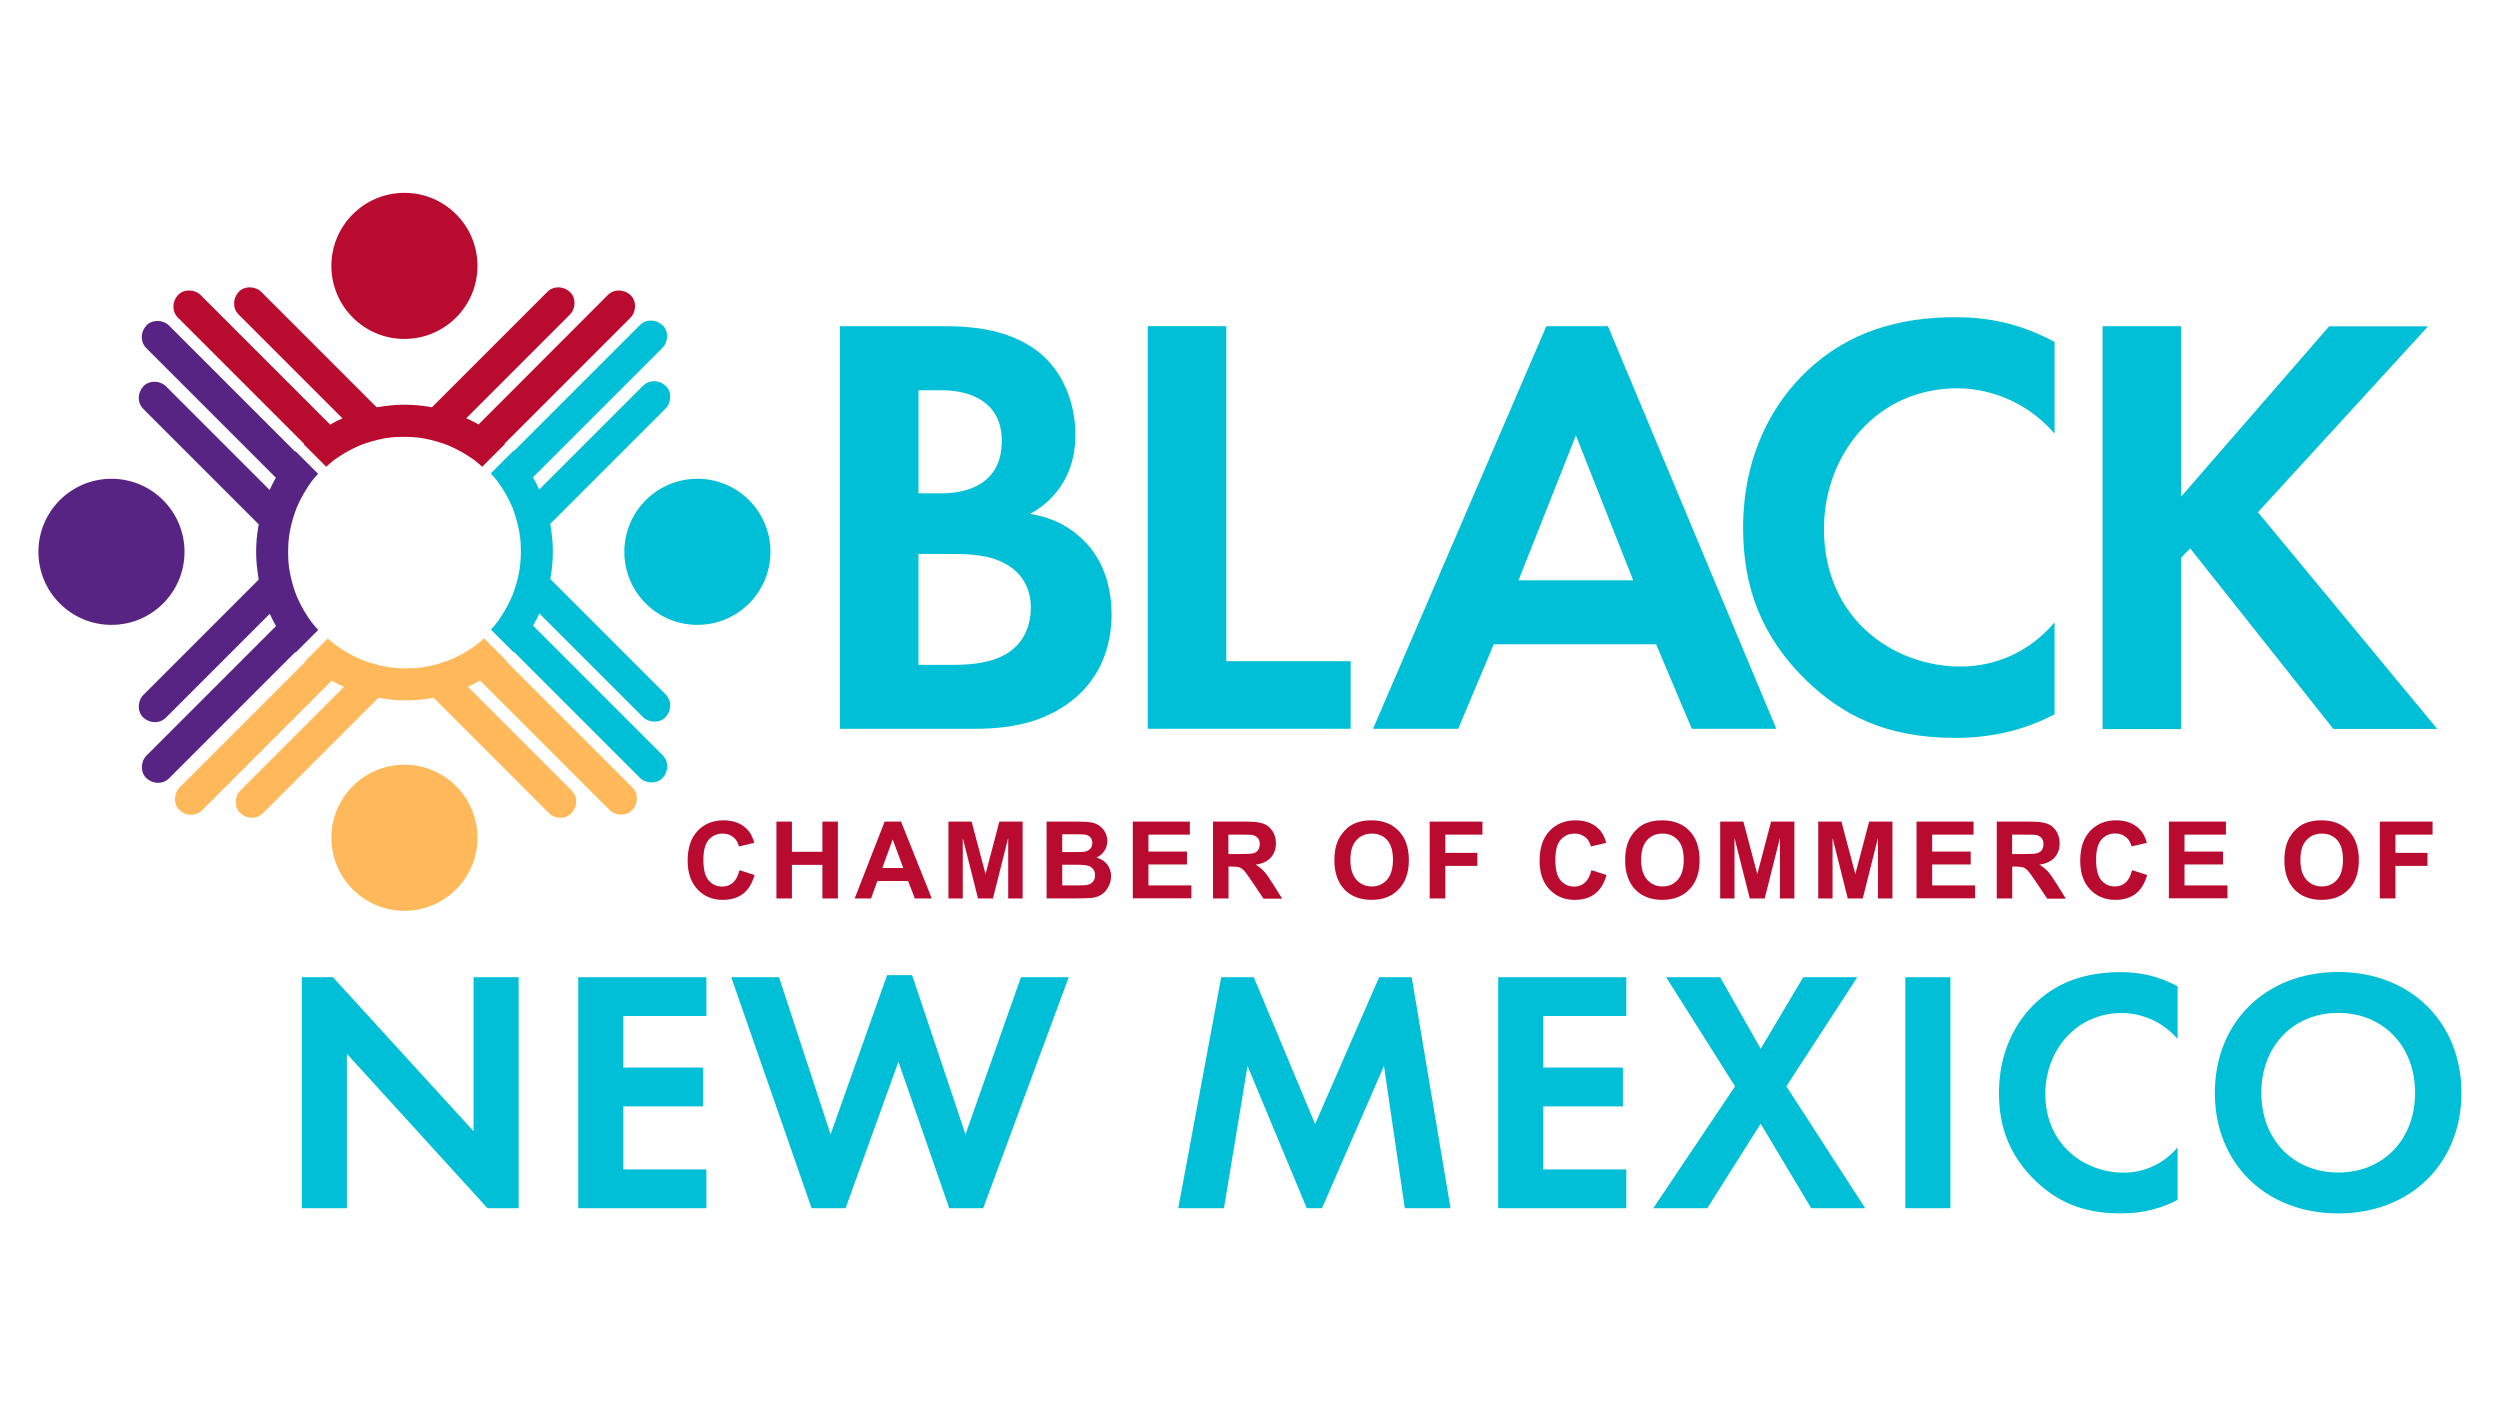<svg xml:space="preserve" style="enable-background:new 0 0 1920 1080;" viewBox="0 0 1920 1080" y="0px" x="0px" xmlns:xlink="http://www.w3.org/1999/xlink" xmlns="http://www.w3.org/2000/svg" id="Layer_1" version="1.1">
<style type="text/css">
	.st0{fill:#00BFD6;}
	.st1{fill:#FFB95A;}
	.st2{fill:#572484;}
	.st3{fill:#B90B2F;}
</style>
<g>
	<g>
		<path d="M721.6,250.5c17.2,0,50.5,0,75.6,19.5c18.1,13.9,28.7,38,28.7,64c0,39.9-26.4,56.1-34.8,60.7
			c20.4,3.2,32.5,12.1,40.3,19.5c18.6,17.6,22.3,41.7,22.3,57.9c0,18.1-5.1,43.6-26.4,62.6c-23.2,20.4-51.5,25-78.4,25H645.1V250.5
			H721.6z M705.4,378.9h17.2c9.3,0,46.8-0.9,46.8-40.3c0-28.3-21.8-38.9-46.4-38.9h-17.6V378.9z M705.4,510.6h26
			c11.1,0,27.8-0.5,41.3-8.3c14.8-8.8,19-23.7,19-35.7c0-9.7-3.2-26.4-22.7-35.2c-13-6-28.3-6-41.3-6h-22.3V510.6z" class="st0"></path>
		<path d="M941.8,250.5v257.3h95.5v51.9H881.5V250.5H941.8z" class="st0"></path>
		<path d="M1271.9,494.8h-124.7l-27.3,64.9h-65.4l133.1-309.2h47.3l129.3,309.2h-64.9L1271.9,494.8z M1254.3,445.7
			l-44-111.3l-44.1,111.3H1254.3z" class="st0"></path>
		<path d="M1577.9,548.6c-18.6,9.7-43.1,18.1-76.5,18.1c-54.3,0-87.2-18.6-113.1-43.1c-35.7-34.3-49.6-72.8-49.6-118.2
			c0-56.1,23.2-96.4,49.6-121c31.1-29.2,69.5-40.8,113.6-40.8c21.8,0,47.7,3.7,76,19V333c-28.3-32.5-63.5-34.8-74.6-34.8
			c-62.1,0-102.5,51-102.5,108c0,68.6,52.9,105.7,104.8,105.7c28.7,0,54.2-12.5,72.3-33.9V548.6z" class="st0"></path>
		<path d="M1675.2,381.3l113.6-130.7h76l-130.7,142.8l137.7,166.4H1792l-109.9-138.6l-7,7v131.7h-60.3V250.5h60.3V381.3
			z" class="st0"></path>
	</g>
	<g>
		<g>
			<path d="M231.8,927.9V750.5h23.9l108,118.3V750.5h34.6v177.4h-23.9l-108-118.6v118.6H231.8z" class="st0"></path>
			<path d="M542.5,780.3h-63.8v39.6h61.2v29.8h-61.2v48.4h63.8v29.8h-98.4V750.5h98.4V780.3z" class="st0"></path>
			<path d="M649.4,927.9h-26.1l-61.7-177.4h36.7l39.6,120.7l43.4-122.3h19.2l41,122.3l42.6-120.7h36.7l-65.7,177.4
				h-26.1L690,815.4L649.4,927.9z" class="st0"></path>
			<path d="M937.9,750.5h25l47.1,112.8l49.2-112.8h25l29.8,177.4h-35.1l-16-109.3l-47.6,109.3h-11.7l-45.5-109.3
				L940,927.9h-35.1L937.9,750.5z" class="st0"></path>
			<path d="M1249,780.3h-63.8v39.6h61.2v29.8h-61.2v48.4h63.8v29.8h-98.4V750.5h98.4V780.3z" class="st0"></path>
			<path d="M1332.5,834.3l-52.9-83.8h41.5l31.1,55l32.7-55h41.5l-54.5,83.8l60.6,93.6H1391l-38.8-64.9l-41,64.9h-41.5
				L1332.5,834.3z" class="st0"></path>
			<path d="M1497.9,750.5v177.4h-34.6V750.5H1497.9z" class="st0"></path>
			<path d="M1672.4,921.5c-10.6,5.6-24.7,10.4-43.9,10.4c-31.1,0-50-10.6-64.9-24.7c-20.5-19.7-28.4-41.8-28.4-67.8
				c0-32.2,13.3-55.3,28.4-69.4c17.8-16.8,39.9-23.4,65.2-23.4c12.5,0,27.4,2.1,43.6,10.9v40.4c-16.2-18.6-36.4-19.9-42.8-19.9
				c-35.6,0-58.8,29.2-58.8,62c0,39.4,30.3,60.6,60.1,60.6c16.5,0,31.1-7.2,41.5-19.4V921.5z" class="st0"></path>
			<path d="M1890.4,839.3c0,54-38.8,92.6-94.7,92.6c-55.9,0-94.7-38.6-94.7-92.6c0-54,38.8-92.8,94.7-92.8
				C1851.6,746.5,1890.4,785.4,1890.4,839.3z M1854.8,839.3c0-35.9-24.5-61.4-59-61.4c-34.6,0-59.1,25.5-59.1,61.4
				c0,35.9,24.5,61.2,59.1,61.2C1830.3,900.5,1854.8,875.2,1854.8,839.3z" class="st0"></path>
		</g>
	</g>
	<circle r="56.1" cy="643.4" cx="310.6" class="st1"></circle>
	<circle r="56.1" cy="423.8" cx="535.6" class="st0"></circle>
	<path d="M85.6,367.7c-31,0-56.1,25.1-56.1,56.1s25.1,56.1,56.1,56.1s56.1-25.1,56.1-56.1S116.6,367.7,85.6,367.7z" class="st2"></path>
	<circle r="56.1" cy="204.2" cx="310.6" class="st3"></circle>
	<path d="M250.9,358.1c1.7-1.6,3.5-3,5.3-4.5c4.9-3.6,10.1-6.8,15.5-9.4c1.7-0.8,3.5-1.6,5.2-2.4
		c1.6-0.6,3.3-1.2,4.9-1.7c5.6-1.8,11.3-3.2,17.1-4c3.3-0.4,6.7-0.6,10.1-0.6c1,0,1.9,0,2.9,0c3.5,0,7,0.3,10.4,0.7
		c5.7,0.8,11.3,2.2,16.8,4c1.7,0.6,3.4,1.2,5.1,1.8c0,0,0.1,0,0.1,0.1c1.6,0.7,3.3,1.4,4.9,2.2c5.3,2.6,10.4,5.7,15.3,9.2
		c0,0,0.1,0.1,0.1,0.1c1.9,1.5,3.7,3,5.4,4.6c0.1,0.1,0.2,0.2,0.3,0.3l17.4-17.4c-0.1-0.1-0.2-0.2-0.3-0.3l82.4-82.4
		c4.6-4.6,9.2-9.1,13.8-13.8l0.6-0.6c4.5-4.5,4.9-12.9,0-17.4c-4.9-4.5-12.5-4.9-17.4,0L367.5,326c-0.5-0.3-0.9-0.5-1.4-0.8
		c-2.6-1.5-5.3-2.8-8-4l67-67c4-4,8.1-8,12.1-12.1l0.5-0.5c4.5-4.5,4.9-12.9,0-17.4c-4.9-4.5-12.5-4.9-17.4,0l-88.6,88.6
		c-10.2-1.9-20.7-2.5-31.1-1.5c-3.8,0.4-7.5,0.8-11.3,1.5l-76-76c-4-4-8-8.1-12.1-12.1l-0.5-0.5c-4.5-4.5-12.9-4.9-17.4,0
		c-4.5,4.9-4.9,12.5,0,17.4l79.7,79.7c-3.2,1.4-6.4,3-9.4,4.8l-85.1-85.1c-4.6-4.6-9.2-9.2-13.8-13.8c-0.2-0.2-0.4-0.4-0.6-0.6
		c-4.5-4.5-12.9-4.9-17.4,0c-4.5,4.9-4.9,12.5,0,17.4l96.8,96.8c-0.1,0.1-0.2,0.2-0.3,0.3l17.4,17.4
		C250.7,358.3,250.8,358.2,250.9,358.1z" class="st3"></path>
	<path d="M377.4,364.1c1.6,1.7,3,3.5,4.5,5.3c3.6,4.9,6.8,10.1,9.4,15.5c0.8,1.7,1.6,3.5,2.4,5.2
		c0.6,1.6,1.2,3.3,1.7,4.9c1.8,5.6,3.2,11.3,4,17.1c0.4,3.3,0.6,6.7,0.6,10.1c0,1,0,1.9,0,2.9c0,3.5-0.3,7-0.7,10.4
		c-0.8,5.7-2.2,11.3-4,16.8c-0.6,1.7-1.2,3.4-1.8,5.1c0,0,0,0.1-0.1,0.1c-0.7,1.6-1.4,3.3-2.2,4.9c-2.6,5.3-5.7,10.4-9.2,15.3
		c0,0-0.1,0.1-0.1,0.1c-1.5,1.9-3,3.7-4.6,5.4c-0.1,0.1-0.2,0.2-0.3,0.3l17.4,17.4c0.1-0.1,0.2-0.2,0.3-0.3l82.4,82.4
		c4.6,4.6,9.1,9.2,13.8,13.8l0.6,0.6c4.5,4.5,12.9,4.9,17.4,0c4.5-4.9,4.9-12.5,0-17.4l-99.5-99.5c0.3-0.5,0.5-0.9,0.8-1.4
		c1.5-2.6,2.8-5.3,4-8l67,67c4,4,8,8.1,12.1,12.1l0.5,0.5c4.5,4.5,12.9,4.9,17.4,0c4.5-4.9,4.9-12.5,0-17.4l-88.6-88.6
		c1.9-10.2,2.5-20.7,1.5-31.1c-0.4-3.8-0.8-7.5-1.5-11.3l76-76c4-4,8.1-8,12.1-12.1l0.5-0.5c4.5-4.5,4.9-12.9,0-17.4
		c-4.9-4.5-12.5-4.9-17.4,0l-79.7,79.7c-1.4-3.2-3-6.4-4.8-9.4l85.1-85.1c4.6-4.6,9.2-9.2,13.8-13.8c0.2-0.2,0.4-0.4,0.6-0.6
		c4.5-4.5,4.9-12.9,0-17.4c-4.9-4.5-12.5-4.9-17.4,0l-96.8,96.8c-0.1-0.1-0.2-0.2-0.3-0.3l-17.4,17.4
		C377.2,363.9,377.3,364,377.4,364.1z" class="st0"></path>
	<path d="M243.9,483.3c-1.6-1.7-3-3.5-4.5-5.3c-3.6-4.9-6.8-10.1-9.4-15.5c-0.8-1.7-1.6-3.5-2.4-5.2
		c-0.6-1.6-1.2-3.3-1.7-4.9c-1.8-5.6-3.2-11.3-4-17.1c-0.4-3.3-0.6-6.7-0.6-10.1c0-1,0-1.9,0-2.9c0-3.5,0.3-7,0.7-10.4
		c0.8-5.7,2.2-11.3,4-16.8c0.6-1.7,1.2-3.4,1.8-5.1c0,0,0-0.1,0.1-0.1c0.7-1.6,1.4-3.3,2.2-4.9c2.6-5.3,5.7-10.4,9.2-15.3
		c0,0,0.1-0.1,0.1-0.1c1.5-1.9,3-3.7,4.6-5.4c0.1-0.1,0.2-0.2,0.3-0.3l-17.4-17.4c-0.1,0.1-0.2,0.2-0.3,0.3l-82.4-82.4
		c-4.6-4.6-9.1-9.2-13.8-13.8l-0.6-0.6c-4.5-4.5-12.9-4.9-17.4,0c-4.5,4.9-4.9,12.5,0,17.4l99.5,99.5c-0.3,0.5-0.5,0.9-0.8,1.4
		c-1.5,2.6-2.8,5.3-4,8l-67-67c-4-4-8-8.1-12.1-12.1l-0.5-0.5c-4.5-4.5-12.9-4.9-17.4,0c-4.5,4.9-4.9,12.5,0,17.4l88.6,88.6
		c-1.9,10.2-2.5,20.7-1.5,31.1c0.4,3.8,0.8,7.5,1.5,11.3l-76,76c-4,4-8.1,8-12.1,12.1l-0.5,0.5c-4.5,4.5-4.9,12.9,0,17.4
		c4.9,4.5,12.5,4.9,17.4,0l79.7-79.7c1.4,3.2,3,6.4,4.8,9.4l-85.1,85.1c-4.6,4.6-9.2,9.2-13.8,13.8c-0.2,0.2-0.4,0.4-0.6,0.6
		c-4.5,4.5-4.9,12.9,0,17.4c4.9,4.5,12.5,4.9,17.4,0l96.8-96.8c0.1,0.1,0.2,0.2,0.3,0.3l17.4-17.4
		C244.1,483.5,244,483.4,243.9,483.3z" class="st2"></path>
	<path d="M371.2,490.7c-1.7,1.6-3.5,3-5.3,4.5c-4.9,3.6-10.1,6.8-15.5,9.4c-1.7,0.8-3.5,1.6-5.2,2.4
		c-1.6,0.6-3.3,1.2-4.9,1.7c-5.6,1.8-11.3,3.2-17.1,4c-3.3,0.4-6.7,0.6-10.1,0.6c-1,0-1.9,0-2.9,0c-3.5,0-7-0.3-10.4-0.7
		c-5.7-0.8-11.3-2.2-16.8-4c-1.7-0.6-3.4-1.2-5.1-1.8c0,0-0.1,0-0.1-0.1c-1.6-0.7-3.3-1.4-4.9-2.2c-5.3-2.6-10.4-5.7-15.3-9.2
		c0,0-0.1-0.1-0.1-0.1c-1.9-1.5-3.7-3-5.4-4.6c-0.1-0.1-0.2-0.2-0.3-0.3l-17.4,17.4c0.1,0.1,0.2,0.2,0.3,0.3l-82.4,82.4
		c-4.6,4.6-9.2,9.1-13.8,13.8l-0.6,0.6c-4.5,4.5-4.9,12.9,0,17.4c4.9,4.5,12.5,4.9,17.4,0l99.5-99.5c0.5,0.3,0.9,0.5,1.4,0.8
		c2.6,1.5,5.3,2.8,8,4l-67,67c-4,4-8.1,8-12.1,12.1l-0.5,0.5c-4.5,4.5-4.9,12.9,0,17.4c4.9,4.5,12.5,4.9,17.4,0l88.6-88.6
		c10.2,1.9,20.7,2.5,31.1,1.5c3.8-0.4,7.5-0.8,11.3-1.5l76,76c4,4,8,8.1,12.1,12.1l0.5,0.5c4.5,4.5,12.9,4.9,17.4,0
		c4.5-4.9,4.9-12.5,0-17.4l-79.7-79.7c3.2-1.4,6.4-3,9.4-4.8l85.1,85.1c4.6,4.6,9.2,9.2,13.8,13.8c0.2,0.2,0.4,0.4,0.6,0.6
		c4.5,4.5,12.9,4.9,17.4,0c4.5-4.9,4.9-12.5,0-17.4l-96.8-96.8c0.1-0.1,0.2-0.2,0.3-0.3l-17.4-17.4
		C371.4,490.5,371.3,490.6,371.2,490.7z" class="st1"></path>
	<g>
		<path d="M567.9,668.3l11.6,3.7c-1.8,6.4-4.7,11.2-8.8,14.4c-4.1,3.1-9.3,4.7-15.7,4.7c-7.8,0-14.3-2.7-19.3-8
			c-5-5.4-7.6-12.7-7.6-22c0-9.8,2.5-17.5,7.6-22.9s11.7-8.2,20-8.2c7.2,0,13.1,2.1,17.6,6.4c2.7,2.5,4.7,6.1,6,10.9l-11.8,2.8
			c-0.7-3.1-2.2-5.5-4.4-7.2c-2.2-1.8-4.9-2.7-8.1-2.7c-4.4,0-7.9,1.6-10.7,4.7c-2.7,3.1-4.1,8.2-4.1,15.3c0,7.5,1.3,12.8,4,15.9
			c2.7,3.2,6.2,4.8,10.5,4.8c3.2,0,5.9-1,8.2-3C565.2,675.8,566.9,672.6,567.9,668.3z" class="st3"></path>
		<path d="M596.3,690v-59h11.9v23.2h23.4V631h11.9v59h-11.9v-25.8h-23.4V690H596.3z" class="st3"></path>
		<path d="M715.6,690h-13l-5.2-13.4h-23.6L669,690h-12.6l23-59H692L715.6,690z M693.7,666.6l-8.1-21.9l-8,21.9H693.7z" class="st3"></path>
		<path d="M728.4,690v-59h17.8l10.7,40.3l10.6-40.3h17.9v59h-11.1v-46.5L762.6,690h-11.5l-11.7-46.5V690H728.4z" class="st3"></path>
		<path d="M803.9,631h23.6c4.7,0,8.2,0.2,10.4,0.6c2.3,0.4,4.3,1.2,6.2,2.4c1.8,1.2,3.3,2.9,4.5,4.9
			c1.2,2.1,1.8,4.4,1.8,6.9c0,2.8-0.7,5.3-2.2,7.6c-1.5,2.3-3.5,4-6.1,5.2c3.6,1,6.4,2.8,8.3,5.4s2.9,5.5,2.9,8.9
			c0,2.7-0.6,5.3-1.9,7.8c-1.2,2.5-3,4.6-5.1,6.1c-2.2,1.5-4.8,2.5-8,2.8c-2,0.2-6.8,0.4-14.4,0.4h-20.1V631z M815.8,640.8v13.6h7.8
			c4.6,0,7.5-0.1,8.7-0.2c2-0.2,3.6-1,4.8-2.1c1.2-1.2,1.8-2.7,1.8-4.6c0-1.8-0.5-3.3-1.5-4.5c-1-1.1-2.5-1.8-4.5-2.1
			c-1.2-0.1-4.6-0.2-10.2-0.2H815.8z M815.8,664.3V680h11c4.3,0,7-0.1,8.2-0.4c1.8-0.3,3.2-1.1,4.3-2.4c1.1-1.2,1.7-2.9,1.7-5
			c0-1.8-0.4-3.3-1.3-4.5c-0.9-1.2-2.1-2.1-3.7-2.7c-1.6-0.6-5.1-0.9-10.6-0.9H815.8z" class="st3"></path>
		<path d="M870,690v-59h43.8v10h-31.8V654h29.6v9.9h-29.6V680h33v9.9H870z" class="st3"></path>
		<path d="M931.6,690v-59h25.1c6.3,0,10.9,0.5,13.7,1.6c2.9,1.1,5.1,2.9,6.9,5.7s2.6,5.8,2.6,9.3c0,4.4-1.3,8.1-3.9,11
			c-2.6,2.9-6.5,4.7-11.7,5.5c2.6,1.5,4.7,3.2,6.4,5c1.7,1.8,3.9,5,6.8,9.6l7.2,11.5h-14.3l-8.6-12.8c-3.1-4.6-5.2-7.5-6.3-8.7
			c-1.1-1.2-2.3-2-3.6-2.5s-3.3-0.7-6-0.7h-2.4V690H931.6z M943.5,655.9h8.8c5.7,0,9.3-0.2,10.7-0.7s2.5-1.3,3.3-2.5
			c0.8-1.2,1.2-2.7,1.2-4.4c0-2-0.5-3.6-1.6-4.8c-1.1-1.2-2.6-2-4.5-2.3c-1-0.1-3.9-0.2-8.7-0.2h-9.3V655.9z" class="st3"></path>
		<path d="M1024.8,660.8c0-6,0.9-11.1,2.7-15.1c1.3-3,3.2-5.7,5.5-8.1c2.3-2.4,4.9-4.2,7.6-5.3
			c3.7-1.6,7.9-2.3,12.7-2.3c8.7,0,15.7,2.7,20.9,8.1c5.2,5.4,7.8,12.9,7.8,22.5c0,9.5-2.6,17-7.8,22.4c-5.2,5.4-12.1,8.1-20.8,8.1
			c-8.8,0-15.8-2.7-20.9-8C1027.4,677.6,1024.8,670.2,1024.8,660.8z M1037.1,660.4c0,6.7,1.5,11.7,4.6,15.2c3.1,3.4,7,5.2,11.8,5.2
			c4.7,0,8.6-1.7,11.7-5.1c3-3.4,4.6-8.6,4.6-15.4c0-6.8-1.5-11.8-4.4-15.1c-3-3.3-6.9-5-11.8-5c-4.9,0-8.9,1.7-11.9,5.1
			C1038.6,648.6,1037.1,653.6,1037.1,660.4z" class="st3"></path>
		<path d="M1098,690v-59h40.5v10h-28.5v14h24.6v10h-24.6V690H1098z" class="st3"></path>
		<path d="M1222.2,668.3l11.6,3.7c-1.8,6.4-4.7,11.2-8.8,14.4c-4.1,3.1-9.3,4.7-15.7,4.7c-7.8,0-14.3-2.7-19.3-8
			c-5.1-5.4-7.6-12.7-7.6-22c0-9.8,2.5-17.5,7.6-22.9c5.1-5.4,11.7-8.2,20-8.2c7.2,0,13.1,2.1,17.6,6.4c2.7,2.5,4.7,6.1,6,10.9
			l-11.8,2.8c-0.7-3.1-2.2-5.5-4.4-7.2c-2.2-1.8-4.9-2.7-8.1-2.7c-4.4,0-7.9,1.6-10.7,4.7c-2.7,3.1-4.1,8.2-4.1,15.3
			c0,7.5,1.3,12.8,4,15.9c2.7,3.2,6.2,4.8,10.5,4.8c3.2,0,5.9-1,8.2-3C1219.5,675.8,1221.2,672.6,1222.2,668.3z" class="st3"></path>
		<path d="M1248.1,660.8c0-6,0.9-11.1,2.7-15.1c1.3-3,3.2-5.7,5.5-8.1c2.3-2.4,4.9-4.2,7.6-5.3
			c3.7-1.6,7.9-2.3,12.7-2.3c8.7,0,15.7,2.7,20.9,8.1c5.2,5.4,7.8,12.9,7.8,22.5c0,9.5-2.6,17-7.8,22.4c-5.2,5.4-12.1,8.1-20.8,8.1
			c-8.8,0-15.8-2.7-20.9-8C1250.7,677.6,1248.1,670.2,1248.1,660.8z M1260.4,660.4c0,6.7,1.5,11.7,4.6,15.2c3.1,3.4,7,5.2,11.8,5.2
			s8.7-1.7,11.7-5.1c3.1-3.4,4.6-8.6,4.6-15.4c0-6.8-1.5-11.8-4.5-15.1c-3-3.3-6.9-5-11.8-5s-8.9,1.7-11.9,5.1
			C1261.9,648.6,1260.4,653.6,1260.4,660.4z" class="st3"></path>
		<path d="M1321.1,690v-59h17.8l10.7,40.3l10.6-40.3h17.9v59h-11.1v-46.5l-11.7,46.5h-11.5l-11.7-46.5V690H1321.1z" class="st3"></path>
		<path d="M1396.4,690v-59h17.8l10.7,40.3l10.6-40.3h17.9v59h-11.1v-46.5l-11.7,46.5h-11.5l-11.7-46.5V690H1396.4z" class="st3"></path>
		<path d="M1471.9,690v-59h43.8v10h-31.8V654h29.6v9.9h-29.6V680h33v9.9H1471.9z" class="st3"></path>
		<path d="M1533.5,690v-59h25.1c6.3,0,10.9,0.5,13.7,1.6c2.9,1.1,5.1,2.9,6.9,5.7c1.7,2.7,2.6,5.8,2.6,9.3
			c0,4.4-1.3,8.1-3.9,11c-2.6,2.9-6.5,4.7-11.7,5.5c2.6,1.5,4.7,3.2,6.4,5c1.7,1.8,3.9,5,6.8,9.6l7.2,11.5h-14.3l-8.6-12.8
			c-3.1-4.6-5.2-7.5-6.3-8.7c-1.1-1.2-2.3-2-3.6-2.5c-1.3-0.4-3.3-0.7-6-0.7h-2.4V690H1533.5z M1545.4,655.9h8.8
			c5.7,0,9.3-0.2,10.7-0.7c1.4-0.5,2.5-1.3,3.3-2.5c0.8-1.2,1.2-2.7,1.2-4.4c0-2-0.5-3.6-1.6-4.8c-1.1-1.2-2.6-2-4.5-2.3
			c-1-0.1-3.9-0.2-8.7-0.2h-9.3V655.9z" class="st3"></path>
		<path d="M1637.4,668.3l11.6,3.7c-1.8,6.4-4.7,11.2-8.8,14.4c-4.1,3.1-9.3,4.7-15.7,4.7c-7.8,0-14.3-2.7-19.3-8
			c-5.1-5.4-7.6-12.7-7.6-22c0-9.8,2.5-17.5,7.6-22.9c5.1-5.4,11.7-8.2,20-8.2c7.2,0,13.1,2.1,17.6,6.4c2.7,2.5,4.7,6.1,6,10.9
			L1637,650c-0.7-3.1-2.2-5.5-4.4-7.2c-2.2-1.8-4.9-2.7-8.1-2.7c-4.4,0-7.9,1.6-10.6,4.7c-2.7,3.1-4.1,8.2-4.1,15.3
			c0,7.5,1.3,12.8,4,15.9c2.7,3.2,6.2,4.8,10.5,4.8c3.2,0,5.9-1,8.2-3C1634.7,675.8,1636.4,672.6,1637.4,668.3z" class="st3"></path>
		<path d="M1665.7,690v-59h43.8v10h-31.8V654h29.6v9.9h-29.6V680h33v9.9H1665.7z" class="st3"></path>
		<path d="M1754.4,660.8c0-6,0.9-11.1,2.7-15.1c1.3-3,3.2-5.7,5.5-8.1c2.3-2.4,4.9-4.2,7.6-5.3
			c3.7-1.6,7.9-2.3,12.7-2.3c8.7,0,15.7,2.7,20.9,8.1c5.2,5.4,7.8,12.9,7.8,22.5c0,9.5-2.6,17-7.8,22.4c-5.2,5.4-12.1,8.1-20.8,8.1
			c-8.8,0-15.8-2.7-20.9-8C1757,677.6,1754.4,670.2,1754.4,660.8z M1766.7,660.4c0,6.7,1.5,11.7,4.6,15.2c3.1,3.4,7,5.2,11.8,5.2
			s8.7-1.7,11.7-5.1c3.1-3.4,4.6-8.6,4.6-15.4c0-6.8-1.5-11.8-4.4-15.1c-3-3.3-6.9-5-11.8-5s-8.9,1.7-11.9,5.1
			C1768.2,648.6,1766.7,653.6,1766.7,660.4z" class="st3"></path>
		<path d="M1827.7,690v-59h40.5v10h-28.5v14h24.6v10h-24.6V690H1827.7z" class="st3"></path>
	</g>
</g>
</svg>
